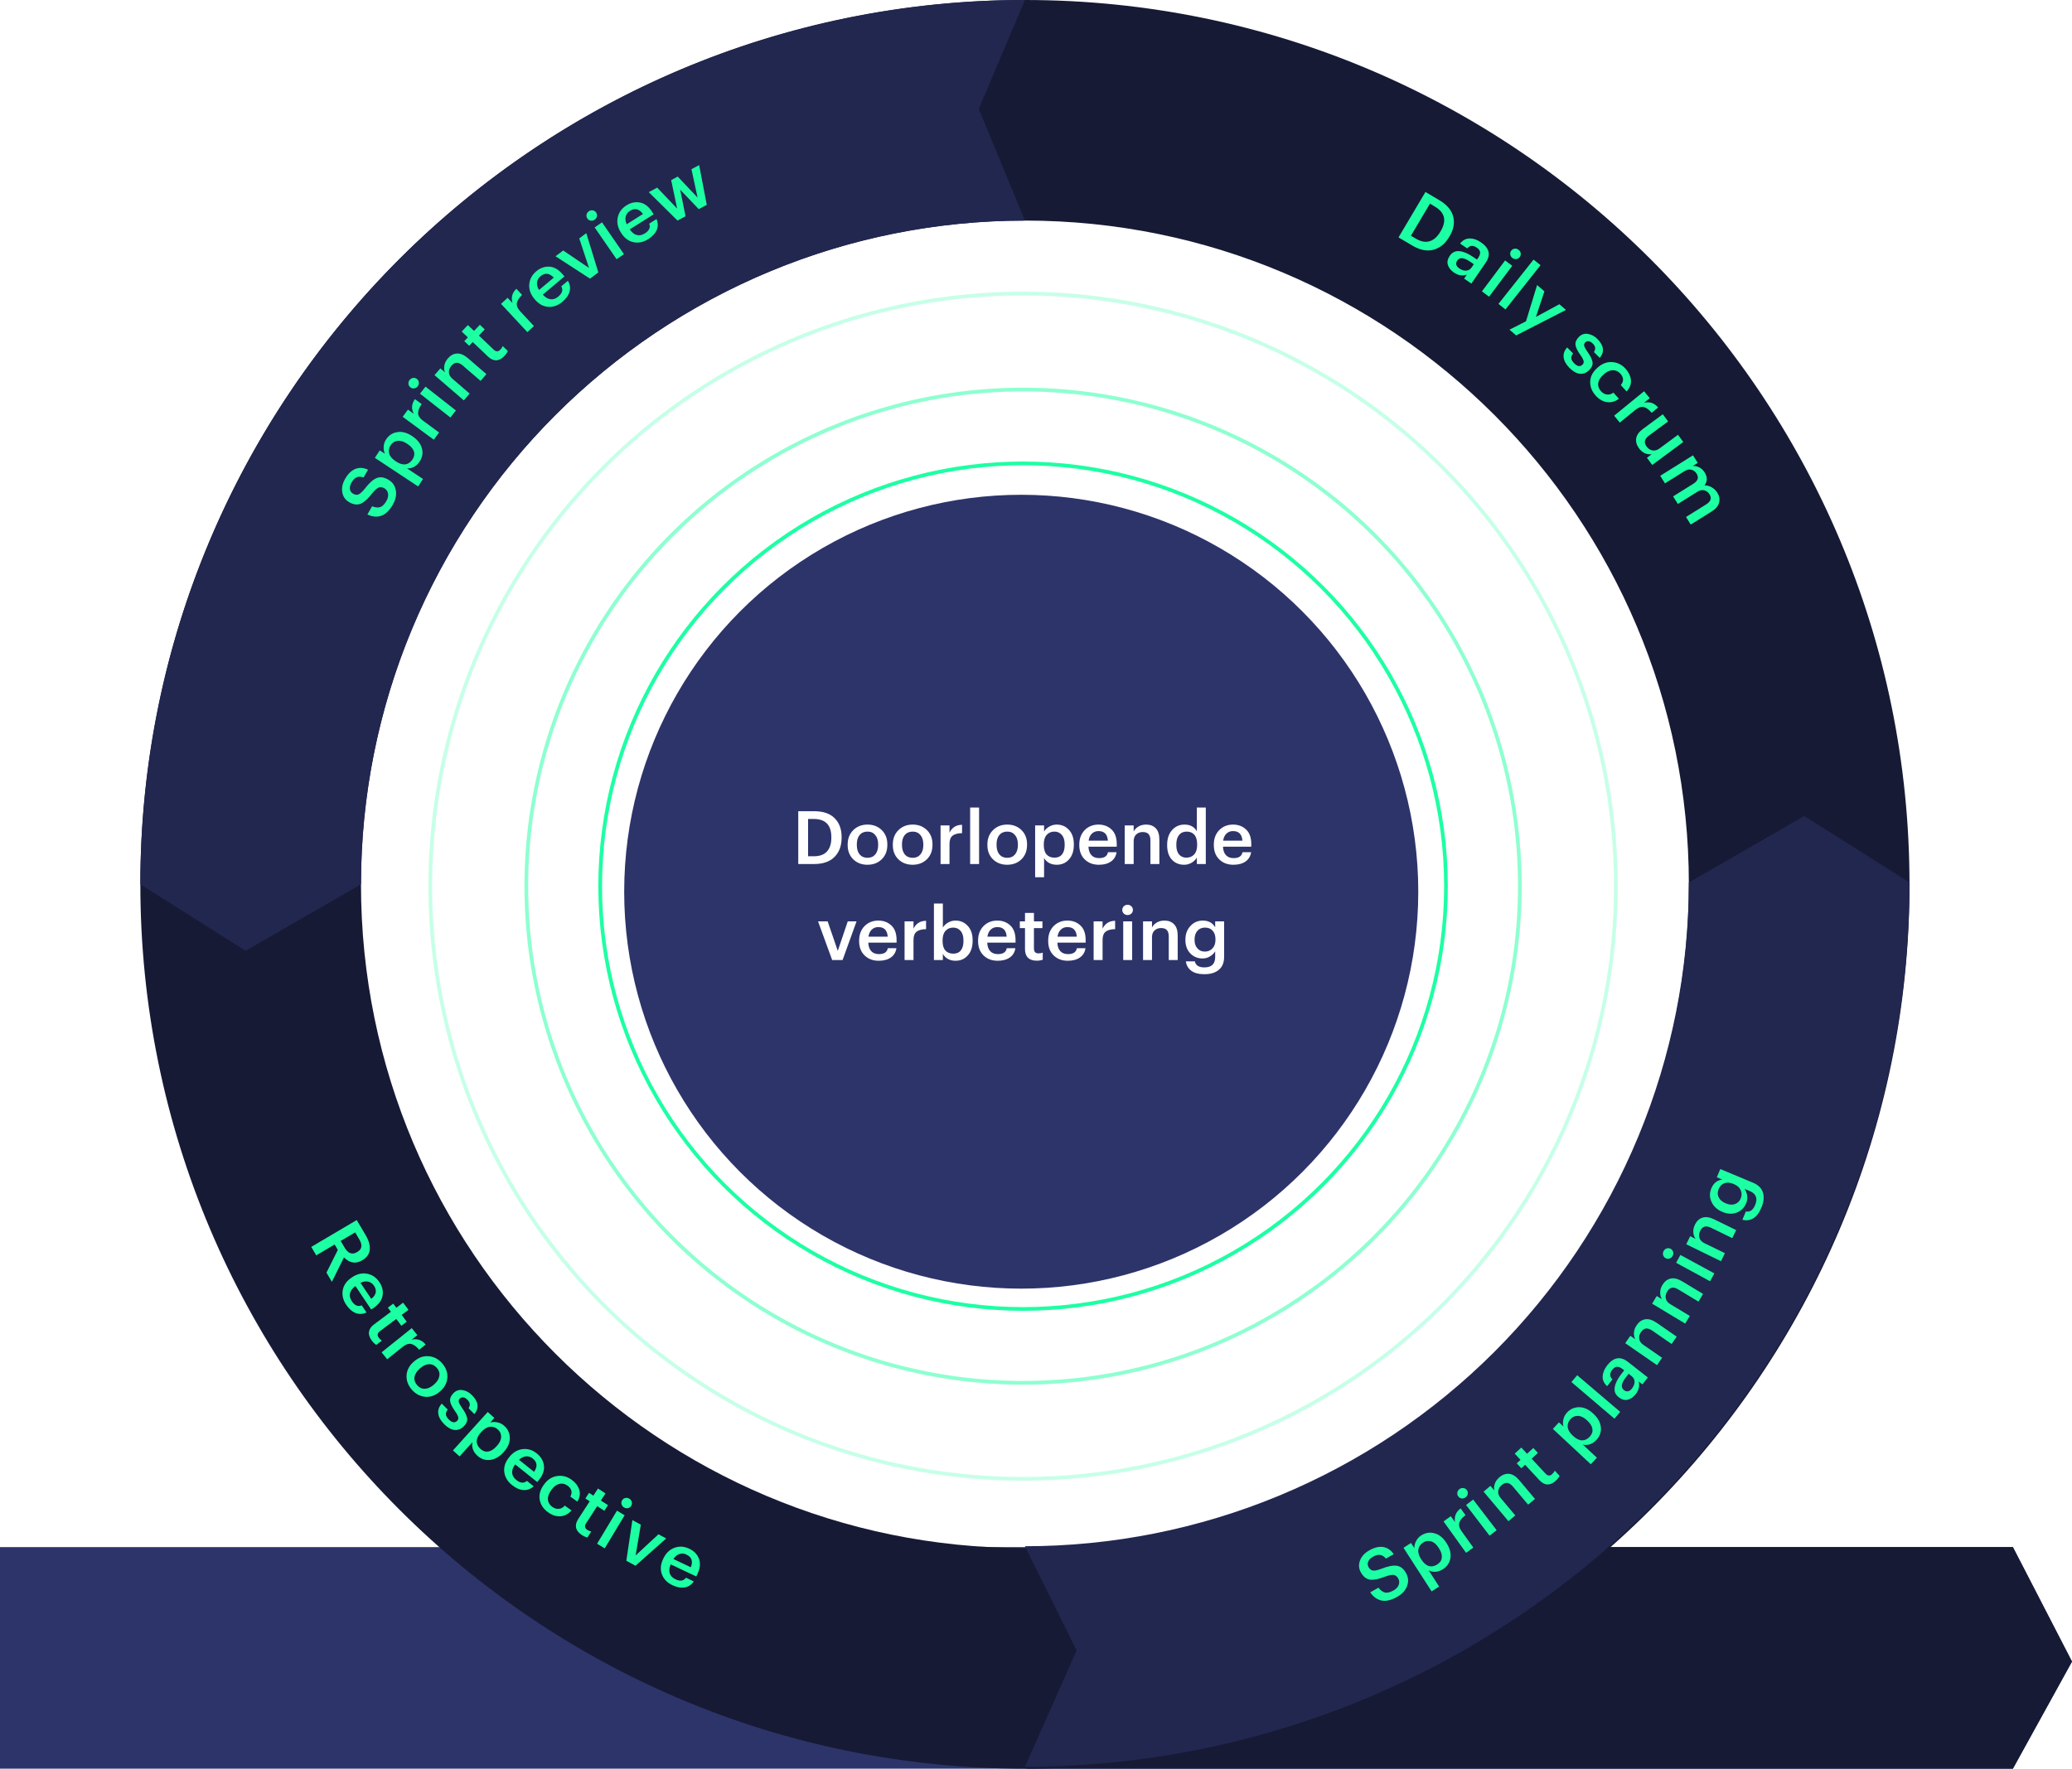 <?xml version="1.0" encoding="UTF-8"?>
<svg xmlns="http://www.w3.org/2000/svg" width="561" height="479" viewBox="0 0 561 479" fill="none">
  <path d="M0 419H545L561 450L545 479H0V419Z" fill="#2D346A"></path>
  <path d="M278 419H545L561 450L545 479H278V419Z" fill="#161A35"></path>
  <path d="M38 239.5C38 371.772 145.228 479 277.5 479C409.772 479 517 371.772 517 239.5C517 107.228 409.772 0 277.5 0C145.228 0 38 107.228 38 239.5ZM457.262 239.5C457.262 338.78 376.78 419.262 277.5 419.262C178.22 419.262 97.738 338.78 97.738 239.5C97.738 140.22 178.22 59.738 277.5 59.738C376.78 59.738 457.262 140.22 457.262 239.5Z" fill="#161A35"></path>
  <path d="M38 239.5C38 208.048 44.195 176.905 56.231 147.847C68.267 118.79 85.908 92.388 108.148 70.148C130.388 47.908 156.79 30.267 185.847 18.231C214.905 6.195 246.048 -1.37479e-06 277.5 0L265 29.5L277.5 59.738C253.893 59.738 230.518 64.388 208.708 73.422C186.899 82.456 167.082 95.697 150.389 112.389C133.697 129.082 120.456 148.899 111.422 170.708C102.388 192.518 97.738 215.893 97.738 239.5L66.5 257.5L38 239.5Z" fill="#222750"></path>
  <path d="M517 239C517 270.452 510.805 301.595 498.769 330.653C486.733 359.71 469.092 386.112 446.852 408.352C424.612 430.592 398.21 448.233 369.153 460.269C340.095 472.305 308.952 478.5 277.5 478.5L291.5 447L277.5 418.762C301.107 418.762 324.482 414.112 346.292 405.078C368.101 396.044 387.918 382.803 404.611 366.111C421.303 349.418 434.544 329.601 443.578 307.792C452.612 285.982 457.262 262.607 457.262 239L488.5 221L517 239Z" fill="#222750"></path>
  <path d="M378.274 432.483C376.646 433.395 375.222 433.719 374.004 433.455C372.797 433.184 371.795 432.446 370.998 431.242L373.231 429.99C373.735 430.671 374.299 431.104 374.922 431.289C375.539 431.463 376.331 431.279 377.296 430.738C377.994 430.347 378.46 429.856 378.695 429.266C378.935 428.658 378.895 428.069 378.575 427.499C378.249 426.917 377.831 426.594 377.321 426.528C376.81 426.463 376.003 426.633 374.9 427.037C373.236 427.695 371.905 427.952 370.907 427.808C369.915 427.646 369.099 426.995 368.46 425.855C367.88 424.82 367.802 423.74 368.226 422.616C368.65 421.491 369.508 420.567 370.799 419.844C372.148 419.087 373.385 418.799 374.51 418.979C375.628 419.147 376.578 419.791 377.359 420.912L375.231 422.105C374.749 421.519 374.235 421.188 373.689 421.113C373.135 421.026 372.498 421.184 371.777 421.588C371.091 421.973 370.646 422.421 370.444 422.932C370.234 423.431 370.27 423.931 370.55 424.431C370.85 424.966 371.244 425.273 371.731 425.351C372.23 425.423 373.039 425.245 374.159 424.816C375.823 424.158 377.163 423.903 378.179 424.052C379.189 424.19 380.029 424.857 380.701 426.055C381.32 427.16 381.411 428.317 380.972 429.525C380.534 430.734 379.635 431.72 378.274 432.483Z" fill="#1DFFA3"></path>
  <path d="M387.611 430.987L380.004 419.187L382.038 417.876L382.948 419.288C382.917 418.673 383.062 418.048 383.382 417.414C383.706 416.76 384.177 416.235 384.793 415.838C385.925 415.108 387.115 414.912 388.364 415.249C389.616 415.568 390.687 416.416 391.576 417.795L391.662 417.929C392.558 419.319 392.905 420.658 392.704 421.945C392.515 423.226 391.842 424.238 390.688 424.982C390.027 425.408 389.354 425.644 388.669 425.689C387.977 425.723 387.36 425.589 386.817 425.289L389.645 429.676L387.611 430.987ZM389.144 423.693C389.894 423.209 390.307 422.594 390.381 421.848C390.467 421.095 390.206 420.248 389.599 419.307L389.513 419.172C388.906 418.231 388.225 417.655 387.47 417.443C386.719 417.213 385.996 417.323 385.301 417.77C384.573 418.24 384.147 418.871 384.024 419.665C383.905 420.44 384.149 421.298 384.756 422.239L384.842 422.373C385.456 423.326 386.135 423.912 386.879 424.13C387.627 424.33 388.382 424.185 389.144 423.693Z" fill="#1DFFA3"></path>
  <path d="M396.939 420.539L390.839 412.042L392.805 410.631L393.948 412.223C393.695 410.681 394.203 409.446 395.474 408.518L396.792 410.354C395.879 411.026 395.318 411.708 395.108 412.399C394.91 413.083 395.118 413.853 395.732 414.709L398.905 419.128L396.939 420.539Z" fill="#1DFFA3"></path>
  <path d="M403.299 415.901L396.941 407.594L398.863 406.123L405.22 414.43L403.299 415.901ZM397.4 404.574C397.34 404.956 397.151 405.268 396.833 405.511C396.515 405.754 396.164 405.855 395.78 405.814C395.396 405.772 395.086 405.598 394.851 405.291C394.608 404.973 394.516 404.623 394.577 404.241C394.637 403.859 394.826 403.547 395.143 403.304C395.461 403.061 395.812 402.96 396.197 403.001C396.581 403.043 396.895 403.223 397.138 403.54C397.373 403.847 397.46 404.192 397.4 404.574Z" fill="#1DFFA3"></path>
  <path d="M408.417 411.982L401.686 403.976L403.538 402.418L404.606 403.689C404.459 403.099 404.498 402.482 404.724 401.839C404.941 401.186 405.361 400.598 405.984 400.075C406.831 399.363 407.718 399.061 408.646 399.169C409.564 399.268 410.47 399.848 411.362 400.909L415.597 405.946L413.745 407.503L409.652 402.635C409.145 402.033 408.645 401.696 408.149 401.625C407.654 401.554 407.131 401.75 406.58 402.213C406.028 402.676 405.716 403.226 405.642 403.864C405.569 404.482 405.791 405.097 406.305 405.71L410.27 410.425L408.417 411.982Z" fill="#1DFFA3"></path>
  <path d="M421.244 401.015C420.492 401.713 419.734 402.053 418.971 402.035C418.217 402.007 417.5 401.627 416.819 400.894L412.926 396.703L411.901 397.656L410.662 396.322L411.688 395.37L410.122 393.684L411.896 392.037L413.461 393.723L415.146 392.157L416.385 393.491L414.699 395.056L418.443 399.086C419.051 399.74 419.648 399.795 420.234 399.251C420.576 398.933 420.819 398.617 420.962 398.301L422.269 399.708C422.045 400.153 421.704 400.588 421.244 401.015Z" fill="#1DFFA3"></path>
  <path d="M430.713 396.56L420.445 386.985L422.095 385.215L423.324 386.36C423.143 385.772 423.13 385.131 423.285 384.437C423.439 383.724 423.767 383.1 424.267 382.563C425.185 381.578 426.291 381.096 427.584 381.117C428.877 381.119 430.123 381.679 431.322 382.798L431.439 382.907C432.648 384.035 433.313 385.247 433.434 386.545C433.564 387.833 433.161 388.979 432.224 389.983C431.688 390.559 431.093 390.952 430.44 391.164C429.777 391.366 429.146 391.388 428.546 391.23L432.364 394.79L430.713 396.56ZM430.411 389.113C431.02 388.459 431.269 387.762 431.158 387.021C431.057 386.269 430.596 385.512 429.777 384.748L429.66 384.639C428.841 383.875 428.039 383.483 427.256 383.464C426.471 383.425 425.797 383.708 425.234 384.313C424.642 384.946 424.385 385.663 424.46 386.462C424.534 387.243 424.981 388.015 425.8 388.779L425.917 388.888C426.746 389.661 427.548 390.062 428.322 390.091C429.096 390.102 429.792 389.776 430.411 389.113Z" fill="#1DFFA3"></path>
  <path d="M437.109 384.214L425.46 374.294L427.029 372.452L438.678 382.372L437.109 384.214Z" fill="#1DFFA3"></path>
  <path d="M442.871 377.571C442.238 378.379 441.521 378.884 440.719 379.086C439.907 379.28 439.091 379.056 438.272 378.415C437.37 377.708 437.008 376.807 437.188 375.712C437.369 374.617 437.96 373.429 438.963 372.148L439.765 371.124L439.34 370.792C438.773 370.348 438.268 370.138 437.824 370.164C437.379 370.17 436.942 370.447 436.515 370.993C435.767 371.948 435.786 372.81 436.573 373.578L435.13 375.421C434.274 374.632 433.871 373.741 433.922 372.747C433.98 371.743 434.395 370.747 435.168 369.76C436.886 367.566 438.748 367.254 440.753 368.825L446.154 373.054L444.686 374.928L443.679 374.139C443.995 375.335 443.726 376.479 442.871 377.571ZM441.859 376.041C442.327 375.443 442.562 374.84 442.564 374.232C442.556 373.615 442.295 373.106 441.78 372.703L440.961 372.062L440.197 373.038C438.956 374.623 438.781 375.765 439.673 376.464C440.44 377.064 441.168 376.923 441.859 376.041Z" fill="#1DFFA3"></path>
  <path d="M448.638 369.718L440.034 363.769L441.411 361.778L442.776 362.723C442.478 362.192 442.353 361.587 442.402 360.908C442.439 360.22 442.689 359.542 443.152 358.873C443.781 357.963 444.558 357.438 445.481 357.298C446.393 357.151 447.42 357.472 448.56 358.26L453.973 362.003L452.596 363.993L447.365 360.376C446.718 359.929 446.146 359.736 445.649 359.798C445.153 359.86 444.7 360.187 444.29 360.779C443.881 361.371 443.724 361.984 443.821 362.618C443.914 363.234 444.289 363.769 444.947 364.224L450.014 367.727L448.638 369.718Z" fill="#1DFFA3"></path>
  <path d="M456.273 358.466L447.314 353.068L448.563 350.995L449.984 351.852C449.654 351.341 449.491 350.745 449.497 350.064C449.492 349.376 449.699 348.683 450.118 347.986C450.69 347.039 451.432 346.466 452.344 346.269C453.246 346.065 454.29 346.32 455.478 347.036L461.114 350.432L459.865 352.505L454.417 349.222C453.744 348.816 453.161 348.66 452.669 348.753C452.177 348.846 451.745 349.2 451.374 349.817C451.002 350.434 450.885 351.055 451.021 351.682C451.152 352.291 451.56 352.801 452.246 353.214L457.522 356.393L456.273 358.466Z" fill="#1DFFA3"></path>
  <path d="M463.006 346.998L453.817 341.999L454.974 339.874L464.162 344.872L463.006 346.998ZM453.006 339.054C453.107 339.427 453.061 339.79 452.87 340.141C452.679 340.492 452.399 340.727 452.031 340.846C451.663 340.964 451.309 340.931 450.97 340.747C450.618 340.555 450.393 340.273 450.292 339.9C450.192 339.526 450.237 339.164 450.428 338.813C450.619 338.461 450.899 338.226 451.267 338.108C451.635 337.989 451.995 338.025 452.346 338.217C452.686 338.401 452.906 338.68 453.006 339.054Z" fill="#1DFFA3"></path>
  <path d="M465.96 341.572L456.561 336.982L457.623 334.807L459.115 335.536C458.741 335.056 458.527 334.477 458.473 333.797C458.407 333.112 458.552 332.404 458.909 331.673C459.395 330.679 460.083 330.044 460.975 329.767C461.855 329.484 462.918 329.647 464.164 330.256L470.077 333.144L469.015 335.318L463.3 332.527C462.593 332.182 461.999 332.077 461.517 332.213C461.035 332.348 460.636 332.74 460.32 333.387C460.004 334.034 459.942 334.663 460.132 335.276C460.317 335.87 460.768 336.343 461.487 336.694L467.022 339.398L465.96 341.572Z" fill="#1DFFA3"></path>
  <path d="M476.915 327.034C476.313 328.473 475.564 329.453 474.667 329.974C473.77 330.495 472.801 330.618 471.76 330.342L472.702 328.09C473.793 328.315 474.629 327.733 475.21 326.343C475.961 324.547 475.469 323.286 473.734 322.561L472.314 321.967C472.687 322.455 472.932 323.063 473.047 323.791C473.155 324.501 473.067 325.194 472.784 325.87C472.27 327.101 471.419 327.944 470.23 328.401C469.042 328.858 467.765 328.801 466.4 328.23L466.271 328.176C464.917 327.611 463.964 326.728 463.411 325.528C462.845 324.323 462.822 323.1 463.341 321.857C463.938 320.43 464.93 319.631 466.317 319.459L464.84 318.842L465.774 316.61L474.705 320.344C476.09 320.937 476.962 321.822 477.323 322.999C477.689 324.164 477.553 325.509 476.915 327.034ZM471.3 324.599C471.629 323.812 471.632 323.062 471.309 322.349C470.99 321.623 470.376 321.07 469.466 320.689L469.337 320.635C468.426 320.255 467.615 320.19 466.903 320.442C466.191 320.693 465.668 321.219 465.334 322.018C464.994 322.83 464.997 323.583 465.343 324.277C465.689 324.971 466.305 325.503 467.19 325.873L467.338 325.935C468.211 326.3 469.013 326.353 469.742 326.094C470.472 325.836 470.991 325.337 471.3 324.599Z" fill="#1DFFA3"></path>
  <path d="M106.356 136.68C105.423 138.297 104.366 139.303 103.183 139.698C102.007 140.082 100.769 139.961 99.469 139.334L100.748 137.116C101.529 137.443 102.234 137.527 102.865 137.368C103.484 137.202 104.07 136.639 104.623 135.68C105.023 134.988 105.173 134.327 105.073 133.7C104.968 133.055 104.633 132.569 104.067 132.242C103.489 131.909 102.964 131.845 102.492 132.05C102.02 132.255 101.413 132.813 100.672 133.725C99.578 135.141 98.566 136.042 97.635 136.429C96.699 136.797 95.665 136.655 94.533 136.002C93.505 135.409 92.886 134.521 92.676 133.337C92.466 132.154 92.73 130.921 93.47 129.639C94.243 128.3 95.158 127.419 96.217 126.999C97.264 126.571 98.409 126.64 99.654 127.204L98.435 129.317C97.722 129.06 97.111 129.038 96.602 129.253C96.082 129.461 95.615 129.923 95.202 130.639C94.809 131.32 94.656 131.932 94.743 132.475C94.819 133.011 95.105 133.423 95.602 133.709C96.133 134.015 96.628 134.078 97.087 133.896C97.552 133.703 98.156 133.136 98.9 132.194C99.993 130.778 101.015 129.874 101.964 129.483C102.902 129.085 103.966 129.229 105.155 129.915C106.252 130.548 106.922 131.496 107.163 132.759C107.404 134.021 107.135 135.328 106.356 136.68Z" fill="#1DFFA3"></path>
  <path d="M113.2 131.744L101.494 123.993L102.83 121.975L104.231 122.902C103.955 122.352 103.837 121.722 103.875 121.012C103.91 120.283 104.13 119.613 104.535 119.002C105.278 117.879 106.29 117.221 107.568 117.029C108.844 116.818 110.165 117.165 111.532 118.07L111.666 118.159C113.044 119.071 113.9 120.158 114.233 121.418C114.573 122.667 114.365 123.864 113.606 125.009C113.172 125.665 112.65 126.151 112.041 126.467C111.421 126.776 110.802 126.902 110.184 126.844L114.536 129.726L113.2 131.744ZM111.674 124.449C112.167 123.704 112.298 122.975 112.067 122.262C111.843 121.538 111.264 120.867 110.33 120.248L110.196 120.16C109.263 119.542 108.408 119.287 107.631 119.397C106.851 119.488 106.233 119.879 105.777 120.568C105.298 121.29 105.162 122.04 105.368 122.816C105.57 123.573 106.138 124.261 107.072 124.879L107.205 124.968C108.15 125.593 109.007 125.857 109.776 125.758C110.541 125.641 111.174 125.205 111.674 124.449Z" fill="#1DFFA3"></path>
  <path d="M117.448 119.083L109.026 112.88L110.461 110.931L112.039 112.094C111.323 110.705 111.426 109.374 112.349 108.099L114.168 109.439C113.507 110.36 113.183 111.181 113.198 111.904C113.22 112.616 113.655 113.284 114.503 113.908L118.883 117.135L117.448 119.083Z" fill="#1DFFA3"></path>
  <path d="M121.941 113.075L113.713 106.616L115.207 104.713L123.435 111.171L121.941 113.075ZM113.404 103.577C113.441 103.962 113.336 104.311 113.089 104.626C112.842 104.941 112.527 105.126 112.144 105.181C111.762 105.237 111.418 105.145 111.114 104.907C110.799 104.66 110.624 104.344 110.587 103.959C110.55 103.574 110.655 103.224 110.902 102.909C111.149 102.595 111.464 102.41 111.847 102.354C112.229 102.298 112.578 102.394 112.892 102.641C113.197 102.88 113.367 103.192 113.404 103.577Z" fill="#1DFFA3"></path>
  <path d="M125.573 108.428L117.65 101.599L119.23 99.766L120.487 100.85C120.247 100.291 120.187 99.676 120.308 99.005C120.418 98.326 120.739 97.678 121.27 97.062C121.992 96.224 122.82 95.784 123.753 95.743C124.676 95.694 125.662 96.122 126.713 97.027L131.697 101.323L130.117 103.156L125.299 99.004C124.704 98.49 124.155 98.238 123.655 98.246C123.155 98.255 122.669 98.532 122.199 99.078C121.729 99.623 121.508 100.216 121.537 100.857C121.564 101.479 121.881 102.051 122.487 102.573L127.153 106.595L125.573 108.428Z" fill="#1DFFA3"></path>
  <path d="M136.559 96.424C135.851 97.168 135.115 97.554 134.352 97.582C133.598 97.6 132.859 97.265 132.134 96.575L127.992 92.631L127.026 93.645L125.708 92.39L126.673 91.376L125.008 89.791L126.676 88.038L128.342 89.624L129.928 87.958L131.246 89.213L129.66 90.879L133.644 94.671C134.291 95.287 134.89 95.305 135.442 94.726C135.763 94.388 135.986 94.057 136.11 93.733L137.501 95.057C137.305 95.514 136.991 95.97 136.559 96.424Z" fill="#1DFFA3"></path>
  <path d="M142.786 89.954L135.66 82.297L137.432 80.648L138.767 82.083C138.321 80.586 138.669 79.297 139.811 78.215L141.351 79.87C140.531 80.651 140.06 81.399 139.94 82.111C139.83 82.815 140.134 83.552 140.852 84.323L144.558 88.306L142.786 89.954Z" fill="#1DFFA3"></path>
  <path d="M152.279 81.734C151.086 82.74 149.803 83.194 148.43 83.096C147.057 82.998 145.846 82.328 144.797 81.084L144.694 80.962C143.663 79.739 143.196 78.431 143.296 77.039C143.405 75.639 144.036 74.453 145.188 73.481C146.268 72.57 147.449 72.15 148.729 72.221C150.02 72.283 151.233 72.987 152.368 74.333L152.819 74.868L146.964 79.806C147.639 80.545 148.337 80.959 149.058 81.049C149.779 81.138 150.481 80.895 151.164 80.319C152.244 79.408 152.512 78.485 151.967 77.549L153.756 76.04C154.328 76.988 154.482 77.957 154.218 78.947C153.955 79.936 153.308 80.866 152.279 81.734ZM145.95 78.542L149.94 75.177C148.731 73.929 147.525 73.812 146.322 74.827C145.772 75.291 145.464 75.856 145.398 76.522C145.333 77.17 145.517 77.843 145.95 78.542Z" fill="#1DFFA3"></path>
  <path d="M159.748 75.466L150.409 69.401L152.487 67.839L159.473 72.571L156.836 64.57L158.738 63.14L162.002 73.772L159.748 75.466Z" fill="#1DFFA3"></path>
  <path d="M166.946 70.204L161.007 61.594L162.999 60.22L168.938 68.83L166.946 70.204ZM161.614 58.6C161.535 58.978 161.331 59.281 161.001 59.508C160.672 59.735 160.317 59.819 159.935 59.758C159.553 59.697 159.252 59.508 159.033 59.19C158.805 58.86 158.731 58.507 158.81 58.128C158.89 57.75 159.094 57.447 159.423 57.22C159.752 56.992 160.108 56.909 160.49 56.97C160.872 57.03 161.176 57.225 161.403 57.554C161.623 57.873 161.693 58.221 161.614 58.6Z" fill="#1DFFA3"></path>
  <path d="M175.508 64.768C174.189 65.601 172.856 65.875 171.509 65.59C170.163 65.305 169.055 64.475 168.187 63.099L168.101 62.964C167.247 61.611 166.965 60.252 167.254 58.887C167.554 57.514 168.341 56.426 169.615 55.622C170.811 54.867 172.038 54.613 173.297 54.859C174.567 55.097 175.672 55.961 176.611 57.449L176.985 58.041L170.508 62.13C171.076 62.955 171.71 63.461 172.412 63.648C173.114 63.836 173.843 63.691 174.598 63.214C175.793 62.46 176.185 61.582 175.773 60.58L177.752 59.331C178.189 60.348 178.209 61.329 177.812 62.273C177.415 63.218 176.647 64.049 175.508 64.768ZM169.677 60.739L174.091 57.953C173.064 56.551 171.885 56.27 170.555 57.11C169.946 57.494 169.563 58.012 169.407 58.663C169.254 59.295 169.344 59.987 169.677 60.739Z" fill="#1DFFA3"></path>
  <path d="M183.432 59.737L175.66 52.04L177.933 50.818L183.344 56.492L181.72 48.782L183.499 47.825L188.876 53.518L187.216 45.827L189.295 44.709L191.359 55.476L189.192 56.64L184.15 51.358L185.616 58.563L183.432 59.737Z" fill="#1DFFA3"></path>
  <path d="M84.273 337.696L96.585 330.423L99.027 334.556C99.861 335.968 100.224 337.264 100.115 338.443C100.006 339.622 99.343 340.571 98.126 341.29L98.058 341.331C96.324 342.355 94.683 342.093 93.134 340.546L89.857 347.15L88.393 344.67L91.467 338.511L90.603 337.047L85.626 339.987L84.273 337.696ZM92.239 336.081L93.327 337.923C94.249 339.484 95.365 339.879 96.673 339.105L96.742 339.065C97.419 338.665 97.783 338.179 97.833 337.608C97.901 337.041 97.707 336.373 97.253 335.604L96.165 333.761L92.239 336.081Z" fill="#1DFFA3"></path>
  <path d="M93.739 353.371C92.869 352.076 92.558 350.751 92.804 349.397C93.051 348.042 93.85 346.912 95.2 346.005L95.333 345.916C96.662 345.024 98.012 344.703 99.385 344.954C100.765 345.215 101.875 345.971 102.715 347.222C103.503 348.396 103.792 349.615 103.582 350.88C103.379 352.157 102.547 353.286 101.086 354.267L100.505 354.657L96.234 348.298C95.427 348.889 94.939 349.537 94.771 350.244C94.603 350.951 94.768 351.675 95.266 352.417C96.054 353.59 96.943 353.957 97.933 353.518L99.237 355.46C98.233 355.926 97.253 355.973 96.298 355.603C95.342 355.233 94.489 354.489 93.739 353.371ZM97.602 347.428L100.512 351.762C101.884 350.696 102.131 349.51 101.254 348.203C100.853 347.606 100.324 347.238 99.669 347.099C99.033 346.965 98.344 347.074 97.602 347.428Z" fill="#1DFFA3"></path>
  <path d="M100.67 363.075C100.056 362.252 99.799 361.462 99.9 360.705C100.008 359.959 100.463 359.286 101.264 358.688L105.847 355.266L105.01 354.144L106.468 353.055L107.306 354.177L109.149 352.801L110.596 354.74L108.754 356.116L110.13 357.959L108.671 359.048L107.295 357.205L102.888 360.496C102.172 361.03 102.054 361.618 102.532 362.259C102.811 362.633 103.1 362.908 103.398 363.085L101.86 364.233C101.442 363.963 101.045 363.577 100.67 363.075Z" fill="#1DFFA3"></path>
  <path d="M103.321 366.243L111.482 359.7L112.996 361.588L111.467 362.814C112.993 362.479 114.253 362.921 115.248 364.14L113.484 365.554C112.765 364.678 112.054 364.154 111.352 363.982C110.659 363.821 109.901 364.069 109.079 364.728L104.835 368.131L103.321 366.243Z" fill="#1DFFA3"></path>
  <path d="M112.95 375.158C113.543 375.826 114.237 376.146 115.032 376.118C115.846 376.092 116.657 375.72 117.465 375.003L117.569 374.911C118.377 374.194 118.838 373.438 118.952 372.642C119.085 371.847 118.855 371.115 118.262 370.447C117.661 369.769 116.958 369.438 116.154 369.456C115.359 369.484 114.557 369.856 113.749 370.573L113.63 370.679C112.822 371.396 112.351 372.151 112.219 372.946C112.105 373.742 112.349 374.479 112.95 375.158ZM115.199 378.296C113.788 378.193 112.565 377.557 111.53 376.39C110.495 375.223 110.011 373.933 110.076 372.52C110.151 371.117 110.777 369.894 111.954 368.85L112.074 368.744C113.271 367.682 114.58 367.199 116 367.294C117.421 367.388 118.649 368.019 119.684 369.186C120.71 370.343 121.19 371.628 121.124 373.041C121.058 374.454 120.432 375.687 119.245 376.74L119.125 376.846C117.918 377.916 116.609 378.4 115.199 378.296Z" fill="#1DFFA3"></path>
  <path d="M120.246 385.685C119.296 384.73 118.766 383.772 118.656 382.81C118.546 381.848 118.864 380.958 119.611 380.14L121.219 381.756C120.869 382.199 120.707 382.632 120.734 383.056C120.761 383.48 121.015 383.934 121.494 384.416C122.378 385.305 123.136 385.434 123.77 384.805C124.063 384.513 124.158 384.174 124.056 383.787C123.972 383.4 123.691 382.872 123.212 382.201C122.385 381.048 121.936 380.113 121.862 379.397C121.798 378.67 122.112 377.964 122.802 377.278C123.502 376.582 124.318 376.316 125.251 376.479C126.193 376.633 127.04 377.088 127.792 377.844C129.56 379.622 129.776 381.334 128.442 382.98L126.863 381.391C127.128 380.977 127.237 380.586 127.191 380.218C127.155 379.86 126.939 379.482 126.544 379.085C126.178 378.716 125.81 378.508 125.443 378.46C125.075 378.411 124.759 378.519 124.494 378.782C124.23 379.045 124.139 379.351 124.223 379.701C124.307 380.05 124.588 380.569 125.067 381.259C125.875 382.374 126.343 383.308 126.473 384.063C126.603 384.818 126.299 385.561 125.561 386.295C124.805 387.047 123.96 387.37 123.027 387.263C122.113 387.157 121.186 386.631 120.246 385.685Z" fill="#1DFFA3"></path>
  <path d="M122.637 392.815L132.057 382.405L133.851 384.028L132.724 385.274C133.309 385.084 133.95 385.062 134.646 385.206C135.362 385.35 135.991 385.668 136.535 386.16C137.533 387.063 138.032 388.162 138.031 389.455C138.048 390.747 137.506 392.002 136.406 393.218L136.299 393.336C135.189 394.562 133.987 395.245 132.691 395.386C131.406 395.535 130.253 395.149 129.235 394.227C128.652 393.7 128.249 393.111 128.028 392.461C127.816 391.801 127.784 391.171 127.934 390.568L124.431 394.439L122.637 392.815ZM130.078 392.401C130.741 393 131.442 393.239 132.181 393.117C132.931 393.004 133.682 392.533 134.433 391.702L134.54 391.583C135.292 390.753 135.672 389.946 135.68 389.162C135.706 388.377 135.413 387.707 134.8 387.153C134.158 386.571 133.437 386.324 132.639 386.411C131.86 386.497 131.095 386.955 130.343 387.786L130.236 387.905C129.476 388.745 129.086 389.553 129.069 390.328C129.069 391.102 129.406 391.793 130.078 392.401Z" fill="#1DFFA3"></path>
  <path d="M138.618 402.183C137.4 401.207 136.707 400.037 136.537 398.67C136.367 397.304 136.791 395.987 137.808 394.717L137.908 394.592C138.908 393.343 140.101 392.633 141.486 392.461C142.881 392.298 144.166 392.687 145.342 393.629C146.445 394.513 147.086 395.59 147.264 396.86C147.453 398.139 146.997 399.465 145.896 400.839L145.459 401.385L139.481 396.595C138.887 397.401 138.615 398.166 138.667 398.891C138.718 399.615 139.093 400.257 139.79 400.815C140.893 401.699 141.851 401.783 142.663 401.067L144.489 402.53C143.671 403.275 142.75 403.614 141.728 403.547C140.705 403.479 139.669 403.025 138.618 402.183ZM140.525 395.356L144.598 398.62C145.589 397.192 145.47 395.986 144.242 395.003C143.68 394.553 143.066 394.359 142.399 394.424C141.752 394.486 141.127 394.796 140.525 395.356Z" fill="#1DFFA3"></path>
  <path d="M148.403 409.579C147.155 408.689 146.399 407.568 146.134 406.217C145.889 404.862 146.238 403.523 147.183 402.198L147.275 402.068C148.22 400.744 149.391 399.974 150.789 399.759C152.195 399.534 153.506 399.854 154.721 400.722C155.763 401.465 156.457 402.353 156.802 403.385C157.165 404.414 157.01 405.515 156.337 406.689L154.432 405.33C155.046 404.147 154.778 403.145 153.627 402.324C152.944 401.836 152.206 401.687 151.416 401.877C150.637 402.074 149.937 402.607 149.318 403.476L149.225 403.606C148.574 404.518 148.281 405.365 148.345 406.148C148.42 406.938 148.827 407.597 149.565 408.123C150.108 408.51 150.681 408.682 151.286 408.638C151.909 408.591 152.453 408.299 152.917 407.763L154.725 409.052C153.936 409.996 152.969 410.526 151.822 410.642C150.683 410.746 149.543 410.392 148.403 409.579Z" fill="#1DFFA3"></path>
  <path d="M157.519 415.715C156.657 415.157 156.142 414.505 155.974 413.76C155.816 413.022 156.009 412.234 156.553 411.395L159.665 406.595L158.49 405.834L159.48 404.306L160.655 405.068L161.906 403.138L163.936 404.454L162.685 406.384L164.615 407.635L163.625 409.162L161.695 407.911L158.704 412.527C158.218 413.276 158.311 413.869 158.982 414.304C159.373 414.558 159.74 414.716 160.081 414.778L159.036 416.389C158.551 416.28 158.045 416.056 157.519 415.715Z" fill="#1DFFA3"></path>
  <path d="M161.658 418.088L167.053 409.126L169.126 410.374L163.731 419.336L161.658 418.088ZM170.031 408.445C169.653 408.529 169.293 408.468 168.951 408.261C168.608 408.055 168.385 407.765 168.283 407.392C168.181 407.02 168.229 406.667 168.429 406.336C168.635 405.994 168.927 405.78 169.304 405.696C169.682 405.612 170.042 405.673 170.384 405.88C170.727 406.086 170.95 406.375 171.052 406.748C171.154 407.121 171.102 407.479 170.896 407.822C170.697 408.153 170.408 408.361 170.031 408.445Z" fill="#1DFFA3"></path>
  <path d="M169.583 422.699L171.221 411.684L173.505 412.926L172.102 421.246L178.285 415.523L180.376 416.66L172.06 424.045L169.583 422.699Z" fill="#1DFFA3"></path>
  <path d="M182.047 429.306C180.638 428.638 179.693 427.658 179.213 426.368C178.733 425.078 178.841 423.698 179.538 422.228L179.607 422.084C180.293 420.638 181.289 419.672 182.597 419.186C183.917 418.705 185.258 418.787 186.619 419.433C187.896 420.039 188.768 420.939 189.234 422.134C189.712 423.335 189.574 424.73 188.82 426.321L188.52 426.953L181.599 423.67C181.207 424.591 181.119 425.398 181.336 426.091C181.553 426.785 182.066 427.323 182.873 427.706C184.15 428.311 185.101 428.172 185.727 427.288L187.841 428.291C187.216 429.205 186.398 429.747 185.388 429.917C184.377 430.087 183.264 429.883 182.047 429.306ZM182.329 422.224L187.046 424.461C187.68 422.843 187.287 421.698 185.865 421.023C185.215 420.715 184.572 420.668 183.939 420.884C183.323 421.094 182.786 421.54 182.329 422.224Z" fill="#1DFFA3"></path>
  <path d="M382.013 63.842L383.354 64.638C384.708 65.441 385.94 65.675 387.052 65.343C388.182 65.005 389.159 64.143 389.982 62.755L390.063 62.617C391.743 59.785 391.218 57.559 388.489 55.941L387.164 55.155L382.013 63.842ZM378.653 64.292L385.947 51.992L389.68 54.206C391.768 55.443 393.027 56.927 393.459 58.655C393.898 60.373 393.57 62.155 392.475 64.001L392.383 64.156C391.281 66.014 389.856 67.176 388.107 67.642C386.357 68.109 384.439 67.723 382.352 66.485L378.653 64.292Z" fill="#1DFFA3"></path>
  <path d="M393.664 73.812C392.818 73.232 392.268 72.548 392.015 71.761C391.77 70.963 391.942 70.135 392.53 69.277C393.178 68.331 394.054 67.913 395.159 68.023C396.263 68.133 397.486 68.648 398.828 69.568L399.9 70.303L400.206 69.857C400.613 69.263 400.789 68.746 400.736 68.305C400.701 67.861 400.397 67.443 399.825 67.051C398.824 66.365 397.966 66.439 397.248 67.273L395.318 65.951C396.051 65.046 396.915 64.588 397.91 64.575C398.916 64.569 399.936 64.92 400.97 65.629C403.268 67.204 403.698 69.042 402.258 71.143L398.38 76.802L396.417 75.456L397.141 74.4C395.967 74.792 394.808 74.596 393.664 73.812ZM395.126 72.705C395.753 73.134 396.37 73.331 396.977 73.294C397.592 73.247 398.084 72.953 398.453 72.415L399.041 71.557L398.018 70.856C396.357 69.718 395.207 69.616 394.566 70.551C394.016 71.354 394.203 72.072 395.126 72.705Z" fill="#1DFFA3"></path>
  <path d="M401.237 78.907L407.509 70.536L409.446 71.987L403.173 80.358L401.237 78.907ZM410.541 70.159C410.157 70.204 409.805 70.107 409.485 69.867C409.165 69.627 408.973 69.317 408.908 68.935C408.844 68.554 408.928 68.209 409.16 67.899C409.4 67.579 409.712 67.396 410.096 67.351C410.48 67.305 410.832 67.403 411.152 67.642C411.472 67.882 411.664 68.193 411.728 68.574C411.792 68.956 411.705 69.306 411.465 69.626C411.233 69.936 410.925 70.113 410.541 70.159Z" fill="#1DFFA3"></path>
  <path d="M405.71 82.304L415.21 70.31L417.107 71.813L407.607 83.806L405.71 82.304Z" fill="#1DFFA3"></path>
  <path d="M408.697 89.288L413.167 87.017L416.174 77.195L418.157 78.907L415.859 85.826L422.2 82.396L423.987 83.938L410.499 90.843L408.697 89.288Z" fill="#1DFFA3"></path>
  <path d="M424.949 99.643C423.999 98.689 423.469 97.73 423.358 96.768C423.247 95.806 423.565 94.916 424.312 94.098L425.92 95.714C425.57 96.156 425.409 96.59 425.436 97.014C425.463 97.438 425.717 97.892 426.196 98.374C427.08 99.262 427.839 99.391 428.472 98.761C428.765 98.47 428.86 98.131 428.758 97.744C428.674 97.357 428.392 96.828 427.913 96.158C427.087 95.005 426.636 94.071 426.563 93.354C426.499 92.628 426.812 91.922 427.502 91.235C428.201 90.539 429.017 90.273 429.95 90.436C430.893 90.589 431.74 91.043 432.492 91.8C434.26 93.577 434.477 95.288 433.144 96.935L431.564 95.347C431.829 94.933 431.938 94.542 431.892 94.174C431.856 93.816 431.64 93.438 431.245 93.041C430.878 92.672 430.511 92.464 430.143 92.416C429.776 92.368 429.46 92.475 429.195 92.739C428.93 93.002 428.84 93.308 428.924 93.657C429.008 94.006 429.289 94.526 429.768 95.215C430.576 96.33 431.045 97.264 431.175 98.019C431.305 98.773 431.002 99.517 430.264 100.251C429.508 101.003 428.664 101.326 427.73 101.22C426.816 101.114 425.889 100.589 424.949 99.643Z" fill="#1DFFA3"></path>
  <path d="M432.035 107.137C431.008 105.998 430.511 104.74 430.545 103.364C430.597 101.988 431.227 100.756 432.435 99.666L432.554 99.559C433.762 98.47 435.072 97.971 436.483 98.063C437.904 98.146 439.115 98.742 440.115 99.851C440.972 100.802 441.458 101.818 441.572 102.9C441.705 103.983 441.316 105.025 440.405 106.026L438.838 104.288C439.693 103.266 439.647 102.23 438.701 101.18C438.138 100.556 437.451 100.251 436.638 100.266C435.835 100.291 435.037 100.66 434.244 101.374L434.126 101.481C433.294 102.231 432.825 102.996 432.718 103.774C432.621 104.562 432.876 105.292 433.483 105.966C433.93 106.461 434.453 106.752 435.052 106.84C435.671 106.928 436.265 106.761 436.834 106.337L438.321 107.986C437.347 108.738 436.288 109.047 435.143 108.912C434.008 108.768 432.972 108.177 432.035 107.137Z" fill="#1DFFA3"></path>
  <path d="M437.036 112.579L445.137 105.961L446.668 107.835L445.15 109.075C446.673 108.727 447.937 109.157 448.943 110.367L447.193 111.797C446.465 110.928 445.75 110.41 445.047 110.245C444.352 110.089 443.596 110.345 442.78 111.011L438.567 114.453L437.036 112.579Z" fill="#1DFFA3"></path>
  <path d="M443.773 121.423C443.124 120.544 442.867 119.648 443.004 118.734C443.141 117.82 443.746 116.967 444.818 116.175L450.207 112.193L451.645 114.139L446.482 117.954C445.849 118.422 445.482 118.901 445.38 119.391C445.278 119.881 445.437 120.41 445.857 120.978C446.269 121.536 446.79 121.871 447.421 121.985C448.053 122.099 448.685 121.922 449.317 121.455L454.32 117.758L455.758 119.704L447.346 125.921L445.907 123.975L447.226 123C446.62 123.1 446.007 123.022 445.388 122.767C444.787 122.515 444.249 122.067 443.773 121.423Z" fill="#1DFFA3"></path>
  <path d="M449.513 128.856L458.383 123.312L459.666 125.364L458.309 126.212C458.892 126.163 459.478 126.283 460.069 126.575C460.66 126.866 461.149 127.322 461.538 127.944C462.315 129.188 462.307 130.357 461.513 131.451C462.238 131.453 462.906 131.641 463.516 132.014C464.127 132.388 464.616 132.868 464.983 133.456C465.527 134.327 465.681 135.213 465.443 136.117C465.224 137.024 464.538 137.838 463.385 138.559L457.771 142.068L456.488 140.015L461.966 136.591C463.21 135.814 463.503 134.9 462.846 133.848C462.507 133.305 462.036 132.955 461.434 132.797C460.851 132.643 460.236 132.767 459.592 133.17L454.284 136.488L453.001 134.436L458.479 131.012C459.723 130.234 460.016 129.32 459.359 128.268C459.019 127.726 458.549 127.375 457.947 127.217C457.363 127.063 456.749 127.187 456.104 127.59L450.796 130.908L449.513 128.856Z" fill="#1DFFA3"></path>
  <circle cx="276.5" cy="241.5" r="107.5" fill="#2D346A"></circle>
  <path d="M218.79 231.9H220.35C221.924 231.9 223.104 231.473 223.89 230.62C224.69 229.753 225.09 228.513 225.09 226.9V226.74C225.09 223.447 223.504 221.8 220.33 221.8H218.79V231.9ZM216.13 234V219.7H220.47C222.897 219.7 224.737 220.333 225.99 221.6C227.244 222.853 227.87 224.553 227.87 226.7V226.88C227.87 229.04 227.237 230.767 225.97 232.06C224.704 233.353 222.857 234 220.43 234H216.13ZM234.888 232.32C235.781 232.32 236.481 232.013 236.988 231.4C237.508 230.773 237.768 229.92 237.768 228.84V228.7C237.768 227.62 237.508 226.773 236.988 226.16C236.481 225.533 235.781 225.22 234.888 225.22C233.981 225.22 233.268 225.527 232.748 226.14C232.241 226.753 231.988 227.6 231.988 228.68V228.84C231.988 229.92 232.241 230.773 232.748 231.4C233.268 232.013 233.981 232.32 234.888 232.32ZM238.728 232.72C237.714 233.707 236.428 234.2 234.868 234.2C233.308 234.2 232.021 233.707 231.008 232.72C230.008 231.733 229.508 230.453 229.508 228.88V228.72C229.508 227.12 230.014 225.82 231.028 224.82C232.041 223.82 233.328 223.32 234.888 223.32C236.434 223.32 237.714 223.813 238.728 224.8C239.741 225.787 240.248 227.073 240.248 228.66V228.82C240.248 230.433 239.741 231.733 238.728 232.72ZM247.114 232.32C248.007 232.32 248.707 232.013 249.214 231.4C249.734 230.773 249.994 229.92 249.994 228.84V228.7C249.994 227.62 249.734 226.773 249.214 226.16C248.707 225.533 248.007 225.22 247.114 225.22C246.207 225.22 245.494 225.527 244.974 226.14C244.467 226.753 244.214 227.6 244.214 228.68V228.84C244.214 229.92 244.467 230.773 244.974 231.4C245.494 232.013 246.207 232.32 247.114 232.32ZM250.954 232.72C249.941 233.707 248.654 234.2 247.094 234.2C245.534 234.2 244.247 233.707 243.234 232.72C242.234 231.733 241.734 230.453 241.734 228.88V228.72C241.734 227.12 242.241 225.82 243.254 224.82C244.267 223.82 245.554 223.32 247.114 223.32C248.661 223.32 249.941 223.813 250.954 224.8C251.967 225.787 252.474 227.073 252.474 228.66V228.82C252.474 230.433 251.967 231.733 250.954 232.72ZM254.661 234V223.54H257.081V225.5C257.774 224.1 258.907 223.393 260.481 223.38V225.64C259.347 225.653 258.494 225.88 257.921 226.32C257.361 226.76 257.081 227.507 257.081 228.56V234H254.661ZM262.67 234V218.7H265.09V234H262.67ZM272.72 232.32C273.613 232.32 274.313 232.013 274.82 231.4C275.34 230.773 275.6 229.92 275.6 228.84V228.7C275.6 227.62 275.34 226.773 274.82 226.16C274.313 225.533 273.613 225.22 272.72 225.22C271.813 225.22 271.1 225.527 270.58 226.14C270.073 226.753 269.82 227.6 269.82 228.68V228.84C269.82 229.92 270.073 230.773 270.58 231.4C271.1 232.013 271.813 232.32 272.72 232.32ZM276.56 232.72C275.546 233.707 274.26 234.2 272.7 234.2C271.14 234.2 269.853 233.707 268.84 232.72C267.84 231.733 267.34 230.453 267.34 228.88V228.72C267.34 227.12 267.846 225.82 268.86 224.82C269.873 223.82 271.16 223.32 272.72 223.32C274.266 223.32 275.546 223.813 276.56 224.8C277.573 225.787 278.08 227.073 278.08 228.66V228.82C278.08 230.433 277.573 231.733 276.56 232.72ZM280.266 237.58V223.54H282.686V225.22C282.993 224.687 283.453 224.24 284.066 223.88C284.693 223.507 285.373 223.32 286.106 223.32C287.453 223.32 288.56 223.8 289.426 224.76C290.306 225.707 290.746 227 290.746 228.64V228.8C290.746 230.453 290.313 231.767 289.446 232.74C288.593 233.713 287.48 234.2 286.106 234.2C285.32 234.2 284.626 234.033 284.026 233.7C283.426 233.353 282.98 232.907 282.686 232.36V237.58H280.266ZM285.506 232.28C286.4 232.28 287.08 231.987 287.546 231.4C288.026 230.813 288.266 229.96 288.266 228.84V228.68C288.266 227.56 288.006 226.707 287.486 226.12C286.98 225.52 286.313 225.22 285.486 225.22C284.62 225.22 283.92 225.52 283.386 226.12C282.866 226.707 282.606 227.56 282.606 228.68V228.84C282.606 229.973 282.86 230.833 283.366 231.42C283.886 231.993 284.6 232.28 285.506 232.28ZM297.522 234.2C295.962 234.2 294.689 233.72 293.702 232.76C292.716 231.8 292.222 230.507 292.222 228.88V228.72C292.222 227.12 292.709 225.82 293.682 224.82C294.669 223.82 295.916 223.32 297.422 223.32C298.836 223.32 300.009 223.76 300.942 224.64C301.889 225.52 302.362 226.84 302.362 228.6V229.3H294.702C294.742 230.3 295.009 231.067 295.502 231.6C295.996 232.133 296.689 232.4 297.582 232.4C298.996 232.4 299.796 231.867 299.982 230.8H302.322C302.149 231.893 301.642 232.733 300.802 233.32C299.962 233.907 298.869 234.2 297.522 234.2ZM294.742 227.68H299.962C299.842 225.947 298.996 225.08 297.422 225.08C296.702 225.08 296.102 225.313 295.622 225.78C295.156 226.233 294.862 226.867 294.742 227.68ZM304.524 234V223.54H306.944V225.2C307.211 224.653 307.637 224.207 308.224 223.86C308.811 223.5 309.511 223.32 310.324 223.32C311.431 223.32 312.304 223.66 312.944 224.34C313.584 225.007 313.904 226.033 313.904 227.42V234H311.484V227.64C311.484 226.853 311.317 226.273 310.984 225.9C310.651 225.527 310.124 225.34 309.404 225.34C308.684 225.34 308.091 225.56 307.624 226C307.171 226.427 306.944 227.04 306.944 227.84V234H304.524ZM320.612 234.2C319.252 234.2 318.145 233.74 317.292 232.82C316.439 231.887 316.012 230.593 316.012 228.94V228.78C316.012 227.127 316.452 225.807 317.332 224.82C318.212 223.82 319.339 223.32 320.712 223.32C322.259 223.32 323.372 223.927 324.052 225.14V218.7H326.472V234H324.052V232.24C323.759 232.787 323.292 233.253 322.652 233.64C322.025 234.013 321.345 234.2 320.612 234.2ZM321.212 232.28C322.092 232.28 322.799 231.987 323.332 231.4C323.865 230.813 324.132 229.953 324.132 228.82V228.66C324.132 227.527 323.885 226.673 323.392 226.1C322.899 225.513 322.205 225.22 321.312 225.22C320.419 225.22 319.725 225.527 319.232 226.14C318.739 226.74 318.492 227.6 318.492 228.72V228.88C318.492 229.987 318.739 230.833 319.232 231.42C319.739 231.993 320.399 232.28 321.212 232.28ZM333.948 234.2C332.388 234.2 331.115 233.72 330.128 232.76C329.142 231.8 328.648 230.507 328.648 228.88V228.72C328.648 227.12 329.135 225.82 330.108 224.82C331.095 223.82 332.342 223.32 333.848 223.32C335.262 223.32 336.435 223.76 337.368 224.64C338.315 225.52 338.788 226.84 338.788 228.6V229.3H331.128C331.168 230.3 331.435 231.067 331.928 231.6C332.422 232.133 333.115 232.4 334.008 232.4C335.422 232.4 336.222 231.867 336.408 230.8H338.748C338.575 231.893 338.068 232.733 337.228 233.32C336.388 233.907 335.295 234.2 333.948 234.2ZM331.168 227.68H336.388C336.268 225.947 335.422 225.08 333.848 225.08C333.128 225.08 332.528 225.313 332.048 225.78C331.582 226.233 331.288 226.867 331.168 227.68ZM225.311 260L221.491 249.54H224.091L226.831 257.52L229.531 249.54H231.911L228.131 260H225.311ZM237.913 260.2C236.353 260.2 235.08 259.72 234.093 258.76C233.106 257.8 232.613 256.507 232.613 254.88V254.72C232.613 253.12 233.1 251.82 234.073 250.82C235.06 249.82 236.306 249.32 237.813 249.32C239.226 249.32 240.4 249.76 241.333 250.64C242.28 251.52 242.753 252.84 242.753 254.6V255.3H235.093C235.133 256.3 235.4 257.067 235.893 257.6C236.386 258.133 237.08 258.4 237.973 258.4C239.386 258.4 240.186 257.867 240.373 256.8H242.713C242.54 257.893 242.033 258.733 241.193 259.32C240.353 259.907 239.26 260.2 237.913 260.2ZM235.133 253.68H240.353C240.233 251.947 239.386 251.08 237.813 251.08C237.093 251.08 236.493 251.313 236.013 251.78C235.546 252.233 235.253 252.867 235.133 253.68ZM244.915 260V249.54H247.335V251.5C248.028 250.1 249.161 249.393 250.735 249.38V251.64C249.601 251.653 248.748 251.88 248.175 252.32C247.615 252.76 247.335 253.507 247.335 254.56V260H244.915ZM258.704 260.2C257.904 260.2 257.204 260.027 256.604 259.68C256.017 259.333 255.577 258.88 255.284 258.32V260H252.864V244.7H255.284V251.22C255.59 250.687 256.05 250.24 256.664 249.88C257.29 249.507 257.97 249.32 258.704 249.32C260.05 249.32 261.157 249.8 262.024 250.76C262.904 251.707 263.344 253 263.344 254.64V254.8C263.344 256.453 262.91 257.767 262.044 258.74C261.19 259.713 260.077 260.2 258.704 260.2ZM258.104 258.28C258.997 258.28 259.677 257.987 260.144 257.4C260.624 256.813 260.864 255.96 260.864 254.84V254.68C260.864 253.56 260.604 252.707 260.084 252.12C259.577 251.52 258.91 251.22 258.084 251.22C257.217 251.22 256.517 251.52 255.984 252.12C255.464 252.707 255.204 253.56 255.204 254.68V254.84C255.204 255.973 255.457 256.833 255.964 257.42C256.484 257.993 257.197 258.28 258.104 258.28ZM270.12 260.2C268.56 260.2 267.287 259.72 266.3 258.76C265.313 257.8 264.82 256.507 264.82 254.88V254.72C264.82 253.12 265.307 251.82 266.28 250.82C267.267 249.82 268.513 249.32 270.02 249.32C271.433 249.32 272.607 249.76 273.54 250.64C274.487 251.52 274.96 252.84 274.96 254.6V255.3H267.3C267.34 256.3 267.607 257.067 268.1 257.6C268.593 258.133 269.287 258.4 270.18 258.4C271.593 258.4 272.393 257.867 272.58 256.8H274.92C274.747 257.893 274.24 258.733 273.4 259.32C272.56 259.907 271.467 260.2 270.12 260.2ZM267.34 253.68H272.56C272.44 251.947 271.593 251.08 270.02 251.08C269.3 251.08 268.7 251.313 268.22 251.78C267.753 252.233 267.46 252.867 267.34 253.68ZM280.682 260.18C279.655 260.18 278.868 259.913 278.322 259.38C277.788 258.847 277.522 258.08 277.522 257.08V251.36H276.122V249.54H277.522V247.24H279.942V249.54H282.242V251.36H279.942V256.86C279.942 257.753 280.342 258.2 281.142 258.2C281.608 258.2 282.002 258.133 282.322 258V259.92C281.855 260.093 281.308 260.18 280.682 260.18ZM289.104 260.2C287.544 260.2 286.271 259.72 285.284 258.76C284.298 257.8 283.804 256.507 283.804 254.88V254.72C283.804 253.12 284.291 251.82 285.264 250.82C286.251 249.82 287.498 249.32 289.004 249.32C290.418 249.32 291.591 249.76 292.524 250.64C293.471 251.52 293.944 252.84 293.944 254.6V255.3H286.284C286.324 256.3 286.591 257.067 287.084 257.6C287.578 258.133 288.271 258.4 289.164 258.4C290.578 258.4 291.378 257.867 291.564 256.8H293.904C293.731 257.893 293.224 258.733 292.384 259.32C291.544 259.907 290.451 260.2 289.104 260.2ZM286.324 253.68H291.544C291.424 251.947 290.578 251.08 289.004 251.08C288.284 251.08 287.684 251.313 287.204 251.78C286.738 252.233 286.444 252.867 286.324 253.68ZM296.106 260V249.54H298.526V251.5C299.219 250.1 300.353 249.393 301.926 249.38V251.64C300.793 251.653 299.939 251.88 299.366 252.32C298.806 252.76 298.526 253.507 298.526 254.56V260H296.106ZM304.115 260V249.54H306.535V260H304.115ZM306.315 247.42C306.035 247.687 305.695 247.82 305.295 247.82C304.895 247.82 304.555 247.687 304.275 247.42C303.995 247.153 303.855 246.827 303.855 246.44C303.855 246.04 303.995 245.707 304.275 245.44C304.555 245.173 304.895 245.04 305.295 245.04C305.695 245.04 306.035 245.173 306.315 245.44C306.595 245.707 306.735 246.04 306.735 246.44C306.735 246.827 306.595 247.153 306.315 247.42ZM309.485 260V249.54H311.905V251.2C312.172 250.653 312.598 250.207 313.185 249.86C313.772 249.5 314.472 249.32 315.285 249.32C316.392 249.32 317.265 249.66 317.905 250.34C318.545 251.007 318.865 252.033 318.865 253.42V260H316.445V253.64C316.445 252.853 316.278 252.273 315.945 251.9C315.612 251.527 315.085 251.34 314.365 251.34C313.645 251.34 313.052 251.56 312.585 252C312.132 252.427 311.905 253.04 311.905 253.84V260H309.485ZM326.113 263.84C324.553 263.84 323.36 263.527 322.533 262.9C321.706 262.273 321.22 261.427 321.073 260.36H323.513C323.726 261.453 324.586 262 326.093 262C328.04 262 329.013 261.06 329.013 259.18V257.64C328.706 258.173 328.24 258.633 327.613 259.02C327 259.393 326.326 259.58 325.593 259.58C324.26 259.58 323.153 259.12 322.273 258.2C321.393 257.28 320.953 256.08 320.953 254.6V254.46C320.953 252.993 321.4 251.773 322.293 250.8C323.186 249.813 324.306 249.32 325.653 249.32C327.2 249.32 328.32 249.927 329.013 251.14V249.54H331.433V259.22C331.42 260.727 330.94 261.873 329.993 262.66C329.06 263.447 327.766 263.84 326.113 263.84ZM326.193 257.72C327.046 257.72 327.74 257.433 328.273 256.86C328.82 256.287 329.093 255.507 329.093 254.52V254.38C329.093 253.393 328.84 252.62 328.333 252.06C327.826 251.5 327.14 251.22 326.273 251.22C325.393 251.22 324.7 251.513 324.193 252.1C323.686 252.687 323.433 253.46 323.433 254.42V254.58C323.433 255.527 323.693 256.287 324.213 256.86C324.733 257.433 325.393 257.72 326.193 257.72Z" fill="white"></path>
  <g filter="url(#filter0_b_549_3640)">
    <circle cx="277" cy="240" r="114.5" stroke="#1DFFA3"></circle>
  </g>
  <g filter="url(#filter1_b_549_3640)">
    <circle cx="277" cy="240" r="134.5" stroke="#1DFFA3" stroke-opacity="0.5"></circle>
  </g>
  <g filter="url(#filter2_b_549_3640)">
    <circle cx="277" cy="240" r="160.5" stroke="#1DFFA3" stroke-opacity="0.25"></circle>
  </g>
  <defs>
    <filter id="filter0_b_549_3640" x="148" y="111" width="258" height="258" filterUnits="userSpaceOnUse" color-interpolation-filters="sRGB">
      <feFlood flood-opacity="0" result="BackgroundImageFix"></feFlood>
      <feGaussianBlur in="BackgroundImageFix" stdDeviation="7"></feGaussianBlur>
      <feComposite in2="SourceAlpha" operator="in" result="effect1_backgroundBlur_549_3640"></feComposite>
      <feBlend mode="normal" in="SourceGraphic" in2="effect1_backgroundBlur_549_3640" result="shape"></feBlend>
    </filter>
    <filter id="filter1_b_549_3640" x="128" y="91" width="298" height="298" filterUnits="userSpaceOnUse" color-interpolation-filters="sRGB">
      <feFlood flood-opacity="0" result="BackgroundImageFix"></feFlood>
      <feGaussianBlur in="BackgroundImageFix" stdDeviation="7"></feGaussianBlur>
      <feComposite in2="SourceAlpha" operator="in" result="effect1_backgroundBlur_549_3640"></feComposite>
      <feBlend mode="normal" in="SourceGraphic" in2="effect1_backgroundBlur_549_3640" result="shape"></feBlend>
    </filter>
    <filter id="filter2_b_549_3640" x="102" y="65" width="350" height="350" filterUnits="userSpaceOnUse" color-interpolation-filters="sRGB">
      <feFlood flood-opacity="0" result="BackgroundImageFix"></feFlood>
      <feGaussianBlur in="BackgroundImageFix" stdDeviation="7"></feGaussianBlur>
      <feComposite in2="SourceAlpha" operator="in" result="effect1_backgroundBlur_549_3640"></feComposite>
      <feBlend mode="normal" in="SourceGraphic" in2="effect1_backgroundBlur_549_3640" result="shape"></feBlend>
    </filter>
  </defs>
</svg>
